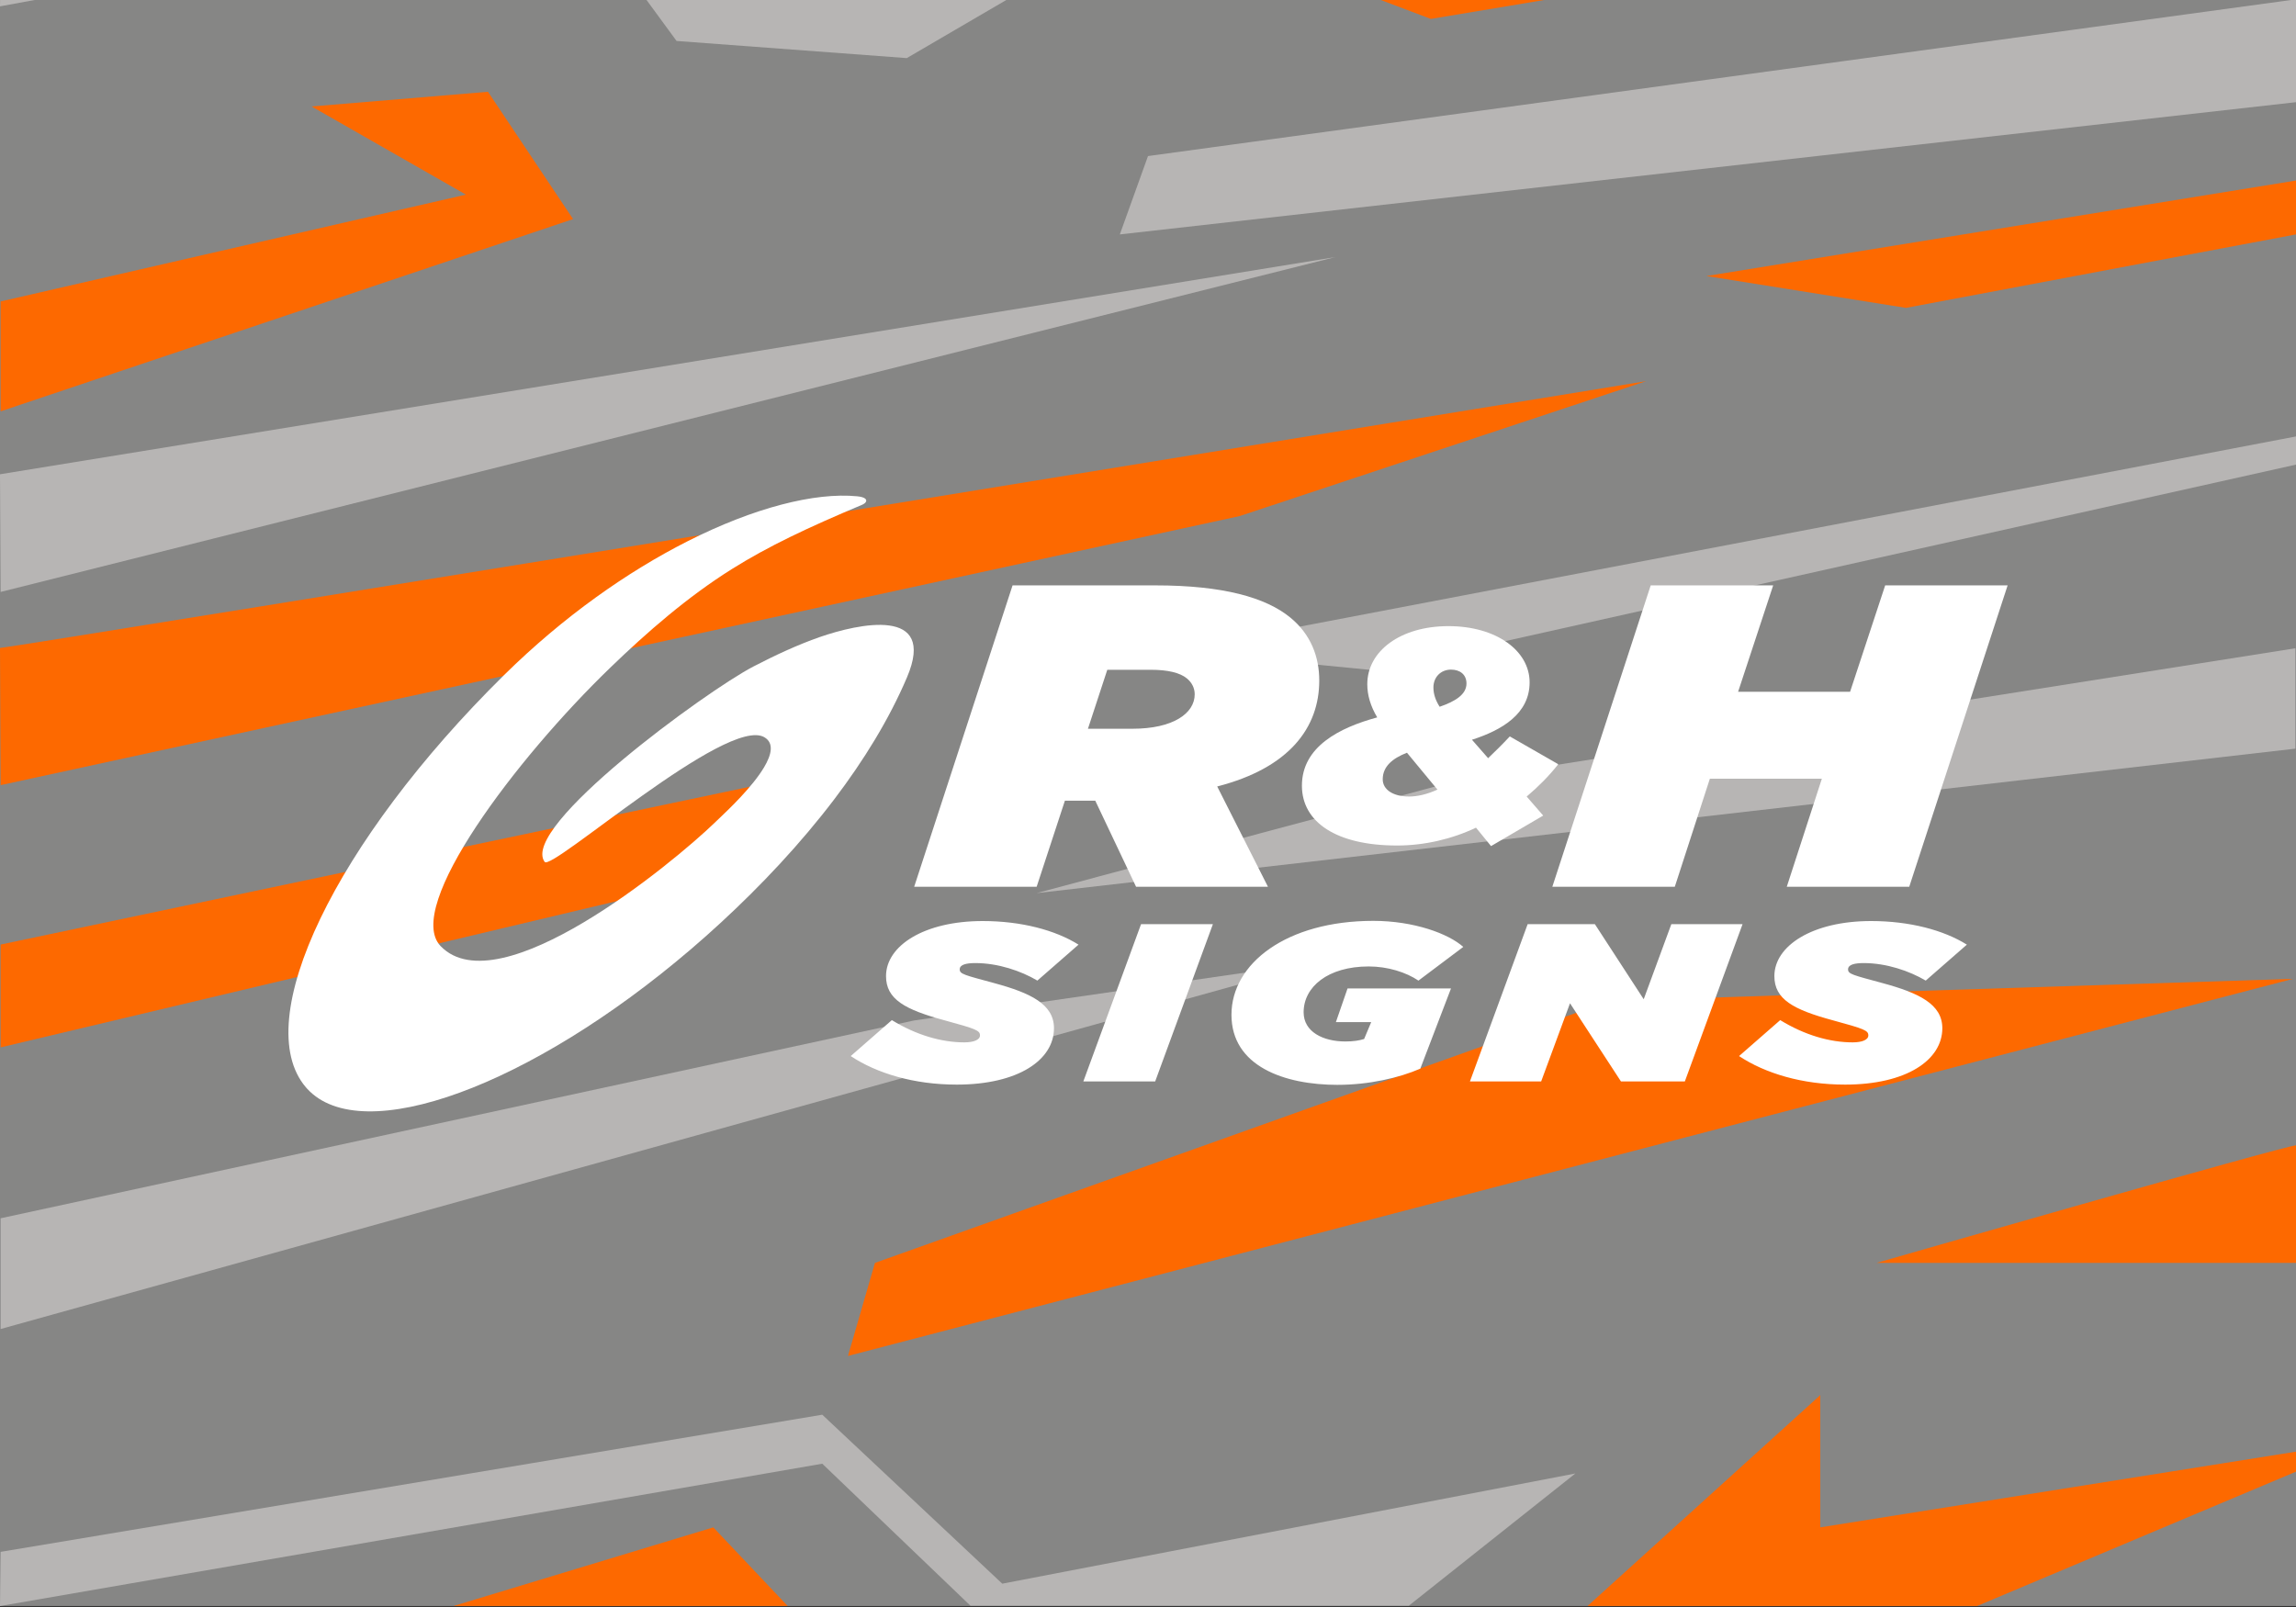 <?xml version="1.0" encoding="UTF-8"?>
<svg xmlns="http://www.w3.org/2000/svg" xmlns:xlink="http://www.w3.org/1999/xlink" id="s" data-name="R&amp;amp;H-Signs" width="720" height="504" viewBox="0 0 1000 700">
  <rect x="0" y="0" width="1000" height="700" fill="#333333" stroke="none"/>
  <defs>
    <clipPath id="u">
      <rect x="0" width="1000" height="699.58" style="fill: none;"/>
    </clipPath>
  </defs>
  <g id="t" data-name="R&amp;amp;H_BG">
    <g style="clip-path: url(#u);">
      <g>
        <rect x="0" y="-100.42" width="1000" height="800" style="fill: #868685;"/>
        <polygon points=".27 -18.42 249.87 -60.02 296.8 -12.02 500 -36.02 394.93 25.31 294.67 17.84 250.13 -42.96 0 2.76 .27 -18.42" style="fill: #b7b5b4;"/>
        <polygon points="0 206.59 581.66 111.97 .27 257.85 0 206.59" style="fill: #b7b5b4;"/>
        <path d="M0,282.25c5.33-.13,717.07-116.24,717.07-116.24l-177.07,58.77L.27,342.01,0,282.25Z" style="fill: #fd6900;"/>
        <polygon points=".27 411.44 339.47 339.98 339.47 375.71 .27 456.24 .27 411.44" style="fill: #fd6900;"/>
        <polygon points="575.2 418.91 .27 578.91 .27 530.68 398.13 444.51 575.2 418.91" style="fill: #b7b5b4;"/>
        <polygon points=".27 675.98 358.13 616.24 436.53 689.84 686.13 641.84 613.6 699.44 422.67 699.44 358.13 637.58 0 699.58 .27 675.98" style="fill: #b7b5b4;"/>
        <polygon points="310.67 665.31 343.07 699.58 197.48 699.58 310.67 665.31" style="fill: #fd6900;"/>
        <polygon points="690.4 700.51 792.8 607.71 792.8 665.31 1000 632.34 1000 641.05 861.07 699.58 690.4 700.51" style="fill: #fd6900;"/>
        <path d="M1000,498.91c-4.53,0-182.67,51.2-182.67,51.2h182.67v-51.2Z" style="fill: #fd6900;"/>
        <polygon points="998.67 426.38 369.33 590.64 381.07 550.11 701.07 435.98 998.67 426.38" style="fill: #fd6900;"/>
        <polygon points="575.2 -9.89 932.62 -100.42 1000 -100.42 1000 -54.69 623.2 8.24 575.2 -9.89" style="fill: #fd6900;"/>
        <polygon points="500 67.98 1000 -.29 1000 44.51 487.73 102.11 500 67.98" style="fill: #b7b5b4;"/>
        <polygon points="743.2 120.24 1000 78.64 1000 102.11 830.13 134.11 743.2 120.24" style="fill: #fd6900;"/>
        <polygon points="511.2 283.44 598.67 291.98 1000 202.38 1000 190.11 511.2 283.44" style="fill: #b7b5b4;"/>
        <polygon points="451.47 389.04 634.93 339.98 999.73 282.38 999.73 326.11 451.47 389.04" style="fill: #b7b5b4;"/>
        <polygon points=".27 131.31 202.93 84.78 135.73 46.38 212.53 39.98 249.6 95.44 .27 179.18 .27 131.31" style="fill: #fd6900;"/>
      </g>
    </g>
  </g>
  <g id="v" data-name="R&amp;amp;H_Logo">
    <g>
      <path d="M398.16,386.28h53.34l12.31-37.51h13.22l17.78,37.51h57.44l-22.11-43.7c31.45-8.07,44.45-25.7,44.45-46.14,0-10.32-3.65-20.07-12.54-27.38-10.71-8.82-29.4-14.07-58.81-14.07h-62.23l-42.85,131.29h0ZM473.84,317.45l8.43-25.7h18.92c7.52,0,12.76,1.31,15.73,3.75,2.28,1.88,3.42,4.31,3.42,6.94,0,8.25-9.35,15-27.12,15h-19.37Z" style="fill: #fff;"/>
      <path d="M649.42,368.55l22.71-13.29-7.2-8.29c5.12-4.34,9.6-8.82,13.76-14.08l-21.11-12.11c-3.2,3.42-6.4,6.58-9.44,9.48l-7.04-8.03c13.12-4.21,25.11-11.32,25.11-25.01s-14.4-24.48-35.35-24.48-35.35,10.92-35.35,25.27c0,4.87,1.44,9.61,4.32,14.48-16.47,4.48-32.79,12.77-32.79,29.75,0,15.79,14.88,26.06,41.43,26.06,11.84,0,23.83-2.76,34.39-7.77l6.56,8.03h0ZM627.03,307.87c-1.76-2.76-2.72-5.53-2.72-8.42,0-4.48,3.2-7.77,7.68-7.77,3.84,0,6.72,2.11,6.72,6.05,0,4.74-4.8,7.77-11.68,10.13h0ZM613.59,346.96c-6.88,0-11.36-3.03-11.36-7.5,0-5.53,4.16-9.08,10.56-11.58l13.28,16.06c-4.64,2.11-8.8,3.03-12.48,3.03h0Z" style="fill: #fff;"/>
      <polygon points="676.1 386.28 729.44 386.28 744.71 339.21 793.49 339.21 778.21 386.28 831.55 386.28 874.4 254.99 821.07 254.99 805.79 301.32 757.02 301.32 772.29 254.99 718.95 254.99 676.1 386.28 676.1 386.28" style="fill: #fff;"/>
      <path d="M416.66,472.45c26.88,0,42.39-10.77,42.39-24.56,0-10.47-10.16-15.36-26.08-19.67-12.97-3.52-14.98-3.91-14.98-5.97s2.81-2.74,6.82-2.74c9.9,0,19.92,3.43,27.01,7.63l17.92-15.66c-10.16-6.36-25.01-10.28-41.72-10.28-25.54,0-42.12,10.77-42.12,23.98,0,10.08,8.16,14.58,25.54,19.28,13.64,3.72,15.38,4.4,15.38,6.56,0,1.96-2.81,3.03-6.82,3.03-9.9,0-20.86-3.13-31.56-9.69l-17.92,15.66c11.37,7.54,27.55,12.43,46.13,12.43h0ZM471.83,471.08h31.29l25.14-68.51h-31.29l-25.14,68.51h0ZM582.63,472.55c13.51,0,26.74-3.03,35.97-7.05l13.37-34.94h-45.06l-5.08,14.68h15.38l-3.08,7.34c-2.14.69-4.81,1.08-8.16,1.08-9.76,0-18.19-4.21-18.19-12.72,0-11.06,10.56-19.96,28.35-19.96,8.29,0,16.31,2.54,21.66,6.17l19.52-14.68c-6.42-5.77-21.53-11.35-39.18-11.35-37.71,0-61.78,18.5-61.78,40.91s23,30.53,46.27,30.53h0ZM640.21,471.08h31.02l12.57-34.06,22.2,34.06h27.81l25.14-68.51h-31.02l-12.03,32.69-21.26-32.69h-29.29l-25.14,68.51h0ZM803.57,472.45c26.88,0,42.39-10.77,42.39-24.56,0-10.47-10.16-15.36-26.08-19.67-12.97-3.52-14.98-3.91-14.98-5.97s2.81-2.74,6.82-2.74c9.9,0,19.92,3.43,27.01,7.63l17.92-15.66c-10.16-6.36-25.01-10.28-41.72-10.28-25.54,0-42.12,10.77-42.12,23.98,0,10.08,8.16,14.58,25.54,19.28,13.64,3.72,15.38,4.4,15.38,6.56,0,1.96-2.81,3.03-6.82,3.03-9.9,0-20.86-3.13-31.56-9.69l-17.92,15.66c11.37,7.54,27.55,12.43,46.13,12.43h0Z" style="fill: #fff;"/>
      <path d="M237.18,375.38c-10.75-15.14,70.3-74.3,90.94-85.04,9.5-4.94,19.52-9.57,28.86-12.82,16.76-5.83,51.26-13.52,38.05,17.53-7.8,18.32-18.83,36.18-31.58,52.99-14.92,19.67-32.19,37.91-49.37,53.75-4.39,4.05-8.8,7.97-13.23,11.75-34.89,29.83-70.68,51.47-100.73,62.44-30.06,10.97-54.37,11.24-66.28-1.67-.22-.24-.43-.48-.64-.72-12.33-14.43-9.2-41.2,6.36-73.54,15.44-32.07,43.1-69.62,80.02-106.03,25.9-25.54,53.86-45.07,79.82-58.22,29.03-14.7,55.56-21.41,73.92-19.62,1.75.17,2.84.53,3.42.96.31.23.48.49.53.76.05.27-.02.54-.19.8-.29.45-.87.87-1.62,1.19-23.73,9.98-40.87,18.06-56.76,28.03-19.21,12.06-36.82,27.36-53.1,43.1-20.37,19.69-42.81,45.71-58.15,68.93-15.33,23.2-23.59,43.6-15.63,52.08l.1.11.09.09c12.71,12.98,37.85,4.04,62.17-10.43,24.34-14.48,47.85-34.49,57.3-43.61.19-.19.38-.37.56-.55.29-.29.73-.7,1.27-1.21,4.06-3.85,14.36-13.62,19.45-22.16,3.31-5.55,4.43-10.58.19-13.11-16.14-9.63-93.21,58.88-95.75,54.24h0Z" style="fill: #fff;"/>
    </g>
  </g>
</svg>
